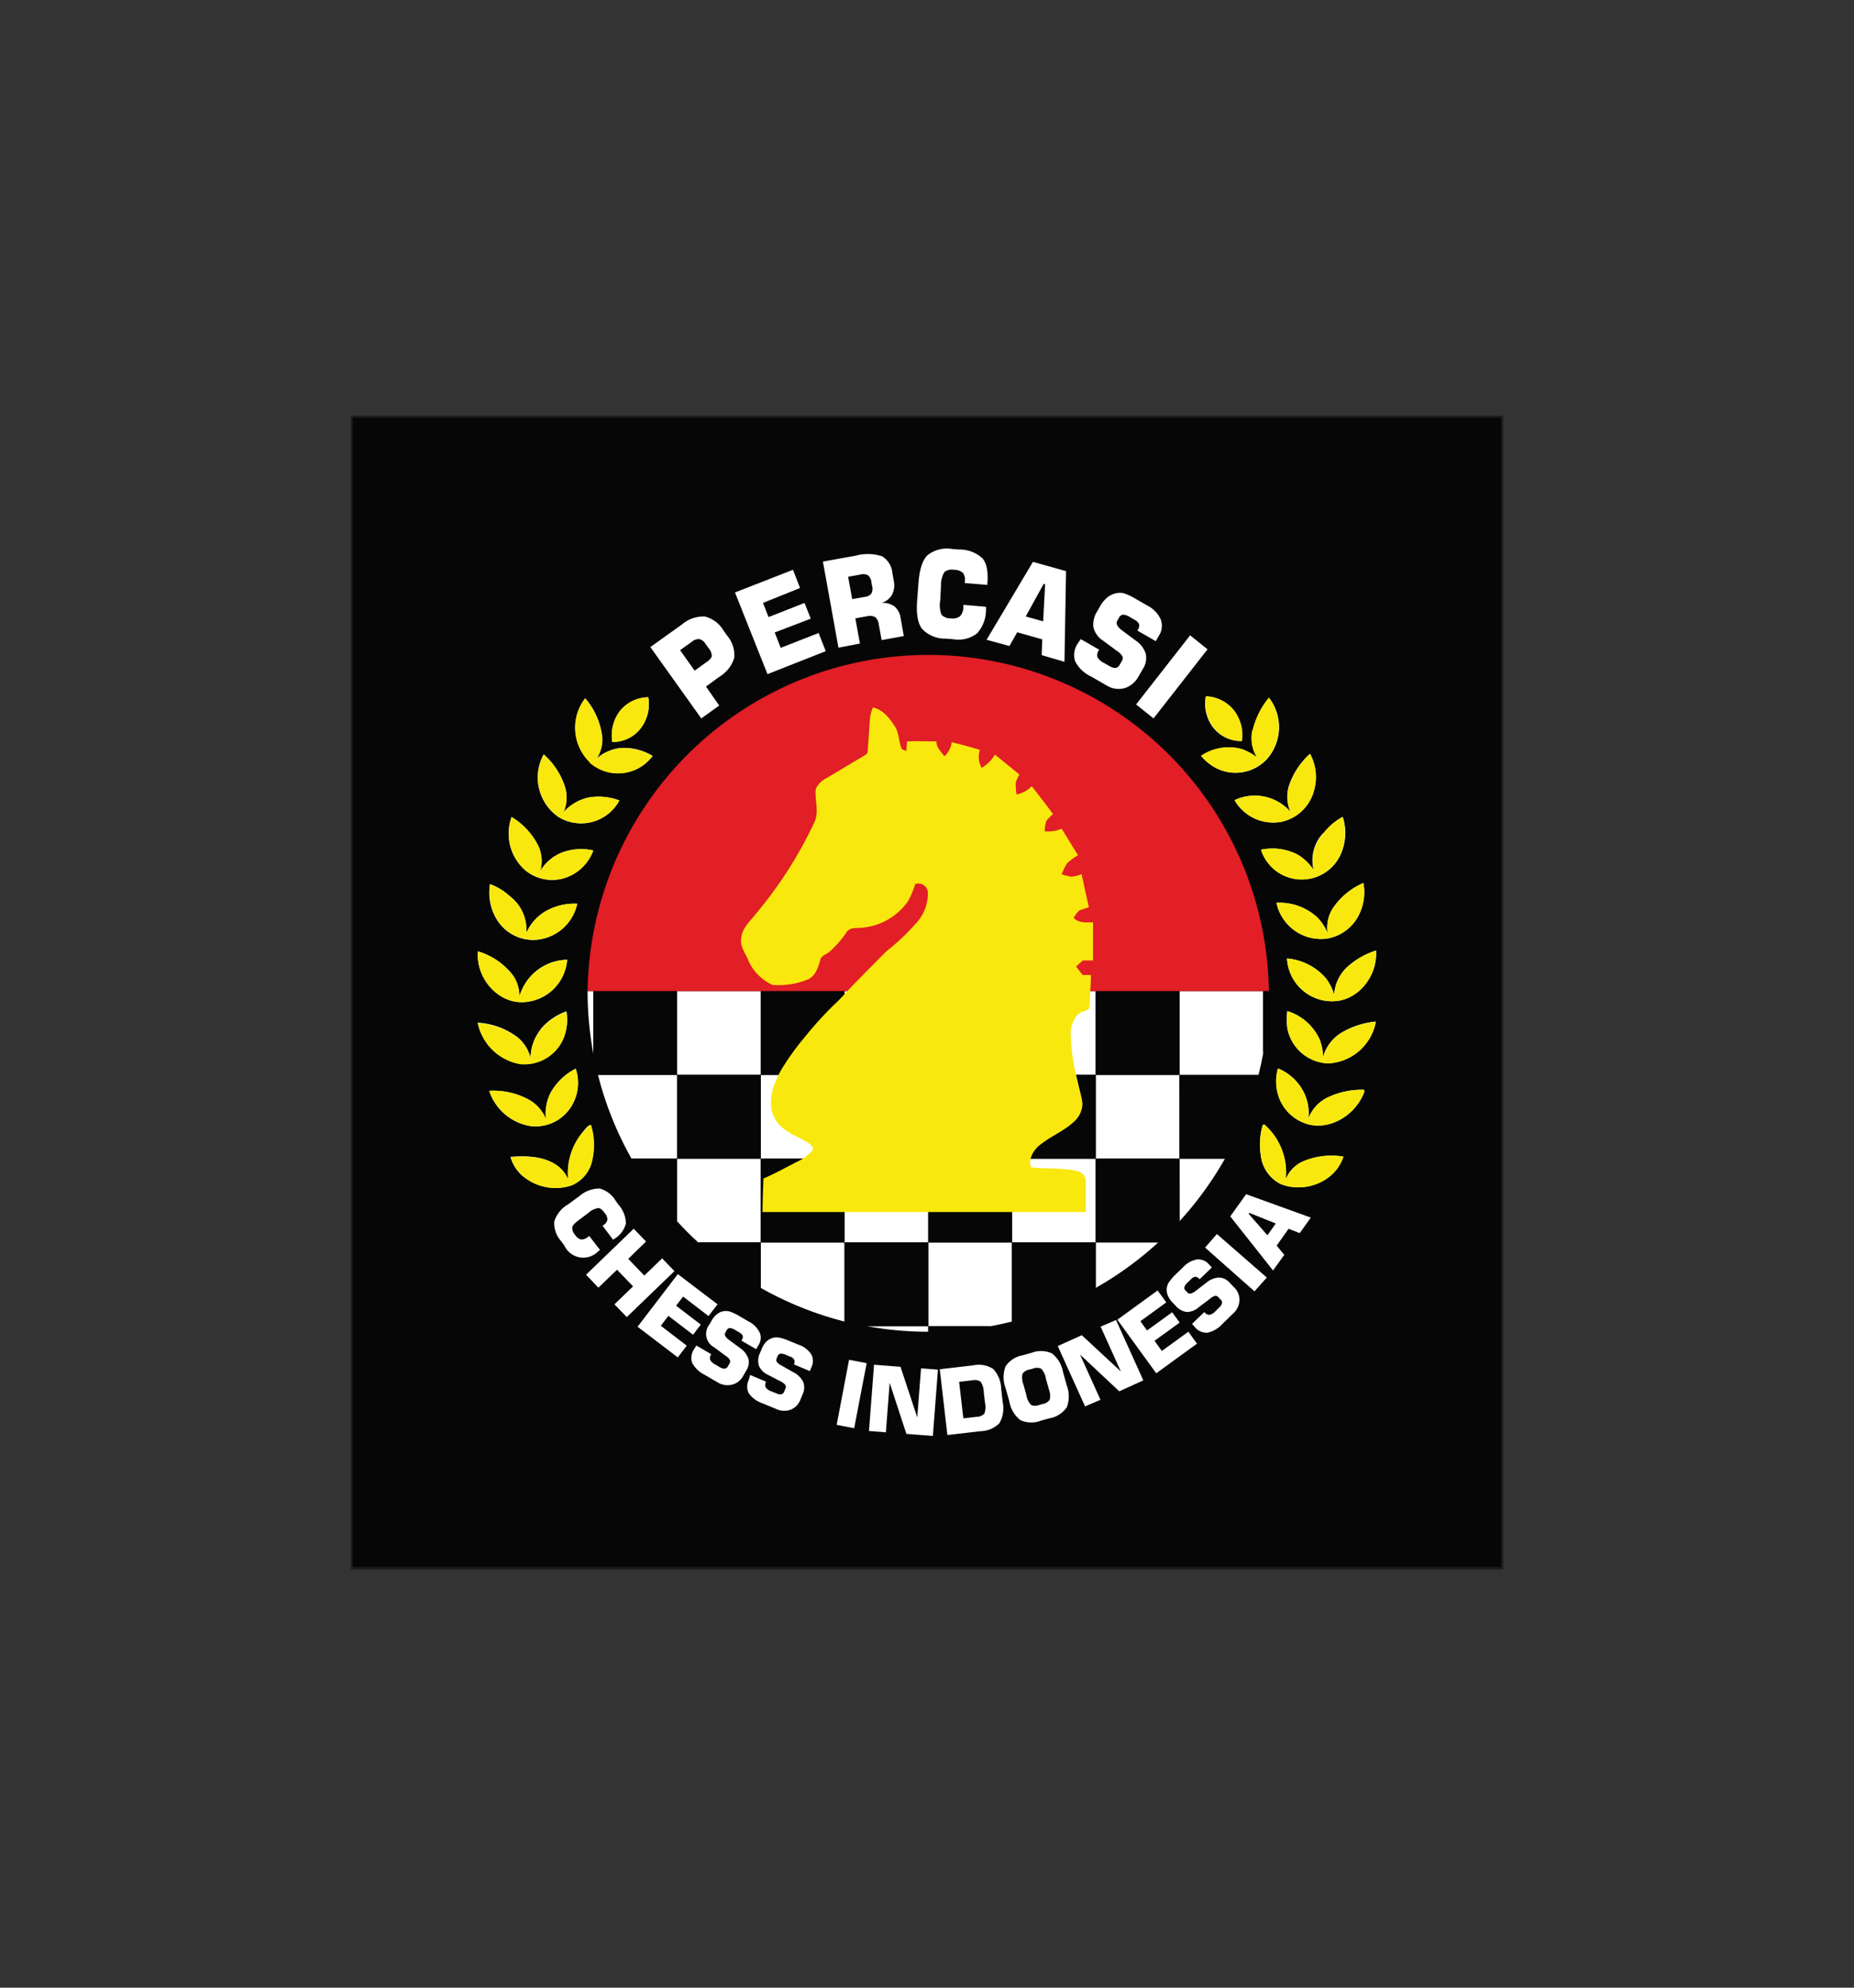 <svg id="Layer_1" data-name="Layer 1" xmlns="http://www.w3.org/2000/svg" xmlns:xlink="http://www.w3.org/1999/xlink" viewBox="0 0 280 300"><rect x="0" y="0" width="280" height="300" fill="#333333" stroke="none"/><defs><style>.cls-1,.cls-4{fill:none;}.cls-2,.cls-7{fill:#050605;}.cls-3{clip-path:url(#clip-path);}.cls-4{stroke:#1b1918;stroke-width:0.38px;}.cls-5,.cls-6{fill:#fff;}.cls-5,.cls-7,.cls-8,.cls-9{fill-rule:evenodd;}.cls-8{fill:#e21e26;}.cls-9{fill:#f8e80d;}</style><clipPath id="clip-path"><rect class="cls-1" x="53" y="62.76" width="174.01" height="174.48"/></clipPath></defs><title>PERCASI Logo</title><rect class="cls-2" x="53.09" y="62.87" width="173.8" height="173.8"/><g class="cls-3"><rect class="cls-4" x="53.09" y="62.87" width="173.8" height="173.8"/></g><path class="cls-5" d="M190.7,169.81a10.31,10.31,0,0,0-.3,4.52,5.56,5.56,0,0,0,2.91,4.33c3.51,1.51,8.32-.16,9.57-4.09a11,11,0,0,0-6.14.74,5,5,0,0,0-2.57,2.68,9.63,9.63,0,0,0-3.24-8.27l-.23.09Zm0,0"/><path class="cls-5" d="M88.1,170.79A9.6,9.6,0,0,0,85.81,178a5.11,5.11,0,0,0-1.72-2.12c-2-1.4-4.61-1.46-7-1.28a5.87,5.87,0,0,0,2.27,3.22,7.66,7.66,0,0,0,6.91,1.08,5.27,5.27,0,0,0,3.15-3.86,10.35,10.35,0,0,0-.2-5.27c-.5.1-.8.63-1.15,1Zm0,0"/><path class="cls-5" d="M83.12,165a7.16,7.16,0,0,0-.68,3.87,6,6,0,0,0-2.31-2.74,11.15,11.15,0,0,0-6.25-1.49,7.92,7.92,0,0,0,6.12,5.3,6.32,6.32,0,0,0,6.13-2.72,6.75,6.75,0,0,0,.82-5.92,8.93,8.93,0,0,0-3.83,3.7Zm0,0"/><path class="cls-5" d="M193,161.26a7.24,7.24,0,0,0,.24,4.6,6.57,6.57,0,0,0,4.44,3.86c3.3.78,6.79-1.36,8.19-4.48.06-.23.31-.56.09-.76a12,12,0,0,0-5.36,1.12,5.75,5.75,0,0,0-3,3.24,7.12,7.12,0,0,0-1.13-4.74,7.52,7.52,0,0,0-3.46-2.84Zm0,0"/><path class="cls-5" d="M194.41,152.59a11.13,11.13,0,0,0,0,2.58,6.52,6.52,0,0,0,6.16,5.32,7.72,7.72,0,0,0,7.21-6.31,12.42,12.42,0,0,0-4.74,1.43,6.27,6.27,0,0,0-3.23,3.93,8,8,0,0,0-.5-2.61,7.9,7.9,0,0,0-4.92-4.34Zm0,0"/><path class="cls-5" d="M81.61,155.42a7.05,7.05,0,0,0-1.48,4.29,5.7,5.7,0,0,0-2.4-3.47,11,11,0,0,0-5.58-1.89,7.94,7.94,0,0,0,6.39,6.21,6.43,6.43,0,0,0,6.62-4,7.66,7.66,0,0,0,.39-3.92,8.82,8.82,0,0,0-3.94,2.74Zm0,0"/><path class="cls-5" d="M72.18,143.58c-.34,3.87,2.82,7.68,6.58,7.67a6.92,6.92,0,0,0,6.89-6.4,7.65,7.65,0,0,0-7.2,5.54,5.75,5.75,0,0,0-.89-3.06,10.38,10.38,0,0,0-5.38-3.75Zm0,0"/><path class="cls-5" d="M203.88,145.6a6.23,6.23,0,0,0-2.39,4.57,7.11,7.11,0,0,0-1.32-2.6,8.75,8.75,0,0,0-5.8-2.91,6.81,6.81,0,0,0,7.68,6.4c3.43-.48,6-4,5.76-7.59a11.48,11.48,0,0,0-3.93,2.13Zm0,0"/><path class="cls-5" d="M74,133.44a7.79,7.79,0,0,0,.83,5,6.47,6.47,0,0,0,5.77,3.43,6.91,6.91,0,0,0,6.56-5.46,8.77,8.77,0,0,0-4.77,1.13,7.14,7.14,0,0,0-2.93,3.32A6.34,6.34,0,0,0,77,135.27a9,9,0,0,0-3-1.83Zm0,0"/><path class="cls-5" d="M201.31,137.06a5.44,5.44,0,0,0-.81,3.76,7.66,7.66,0,0,0-1.57-2.37,8.44,8.44,0,0,0-6.15-2.19,6.87,6.87,0,0,0,7.62,5.4,6.57,6.57,0,0,0,4.84-3.6,7.54,7.54,0,0,0,.66-4.79,10.63,10.63,0,0,0-4.59,3.79Zm0,0"/><path class="cls-5" d="M79.47,131.46a6.35,6.35,0,0,0,6.37.85,6.82,6.82,0,0,0,3.75-3.95,8.25,8.25,0,0,0-4.79.34,6.77,6.77,0,0,0-3.21,2.76,5.5,5.5,0,0,0-.33-3.85,10.72,10.72,0,0,0-4-4.3,7.36,7.36,0,0,0,2.19,8.15Zm0,0"/><path class="cls-5" d="M199.84,125.73a6,6,0,0,0-1.46,5.55A7.79,7.79,0,0,0,196,129a8.28,8.28,0,0,0-5.53-.75,6.44,6.44,0,0,0,12.13.42,7.89,7.89,0,0,0,.19-5.38,9.35,9.35,0,0,0-2.91,2.49Zm0,0"/><path class="cls-5" d="M194.6,118.81a5.6,5.6,0,0,0,.3,3.74,7.15,7.15,0,0,0-8.46-1.78,6.75,6.75,0,0,0,7,3.28,6.5,6.5,0,0,0,4.86-4.28,7.43,7.43,0,0,0-.46-6,11.27,11.27,0,0,0-3.26,5.09Zm0,0"/><path class="cls-5" d="M82.11,113.86a7.23,7.23,0,0,0,2.24,9.45,6.55,6.55,0,0,0,9.18-2.5,8.93,8.93,0,0,0-4.55-.46,7.08,7.08,0,0,0-3.88,2.24,5.47,5.47,0,0,0,.23-3.82,11.1,11.1,0,0,0-3.22-4.91Zm0,0"/><path class="cls-5" d="M89.09,115.09a6.48,6.48,0,0,0,9.48-1,8.31,8.31,0,0,0-5-1.18,6.55,6.55,0,0,0-3.44,1.57,5.34,5.34,0,0,0,.84-3.19,10.93,10.93,0,0,0-2.58-5.9,7.26,7.26,0,0,0,.74,9.67Zm0,0"/><path class="cls-5" d="M189.18,110.19a5.38,5.38,0,0,0,.68,4.13,8.84,8.84,0,0,0-2.23-1.23,7.45,7.45,0,0,0-6.23,1,7.74,7.74,0,0,0,1.89,1.63,6.46,6.46,0,0,0,8-1.09,7.27,7.27,0,0,0,.37-9.31,12.08,12.08,0,0,0-2.45,4.89Zm0,0"/><path class="cls-5" d="M93.47,107.51a6.18,6.18,0,0,0-1,4.45,5.29,5.29,0,0,0,4.13-1.83,6,6,0,0,0,1.31-4.89,5.54,5.54,0,0,0-4.43,2.27Zm0,0"/><path class="cls-5" d="M182.11,105.09a5.92,5.92,0,0,0,.94,4.49,5.31,5.31,0,0,0,4.47,2.26,6.17,6.17,0,0,0-1-4.36,5.66,5.66,0,0,0-4.46-2.39Zm0,0"/><path class="cls-5" d="M105.91,108.43,98.22,97.66l4.76-3.4a5,5,0,0,1,3.47-1.21,4.58,4.58,0,0,1,2.83,2.14l.5.7a4.56,4.56,0,0,1,1.11,3.38,5,5,0,0,1-2.27,2.89l-2,1.46,2,2.87Zm-1-7.21,1.89-1.36c.45-.32.68-.61.7-.88a2,2,0,0,0-.5-1.18l-.45-.62a1.53,1.53,0,0,0-.93-.72,1.59,1.59,0,0,0-1.13.4l-1.78,1.27Zm11,.53L111,89.42,119.76,86l1.07,2.75L115.23,91l.84,2.14L121.51,91l.93,2.38L117,95.46l.91,2.32,5.72-2.24,1.08,2.74Zm12.79-11.32,1.84-.33a1.54,1.54,0,0,0,1.06-.51,1.59,1.59,0,0,0,.1-1.18l-.09-.5a1.65,1.65,0,0,0-.51-1.08,1.56,1.56,0,0,0-1.17-.11l-1.84.33Zm-2.07,7.33-2.35-13,4.94-.89a7,7,0,0,1,4,.09,3.31,3.31,0,0,1,1.56,2.58l.18,1a3.28,3.28,0,0,1-.22,2.18A2.68,2.68,0,0,1,133.11,91a3,3,0,0,1,2,.54,2.84,2.84,0,0,1,.91,1.77l.48,2.69-3.35.61-.43-2.35a1.73,1.73,0,0,0-.5-1.09A1.63,1.63,0,0,0,131,93l-1.82.33.69,3.8Zm22.28-6.18,0,.38a5.34,5.34,0,0,1-1.35,3.64,4.61,4.61,0,0,1-3.58.88l-1.13-.09a4.77,4.77,0,0,1-3.6-1.48c-.65-.85-.89-2.27-.74-4.28l.21-2.73c.15-2,.61-3.38,1.38-4.12a4.75,4.75,0,0,1,3.78-.91l.92.07a5.07,5.07,0,0,1,3.57,1.32c.64.75.89,2,.75,3.77l0,.25L145.72,88l0-.24a1.74,1.74,0,0,0-.3-1.3A2,2,0,0,0,144.1,86a1.85,1.85,0,0,0-1.47.33,4,4,0,0,0-.52,2.11L142,90.62a4,4,0,0,0,.19,2.16,1.86,1.86,0,0,0,1.41.55A1.9,1.9,0,0,0,145,93a2.07,2.07,0,0,0,.49-1.41l0-.3Zm6,1.46,2.63.74.3-5.61-.21-.06ZM149,96.56l7-11.76,5,1.4-.24,13.68-3.44-1,.09-2.38-3.78-1.07-1.18,2.07Zm14.22-.1,2.78,1.6-.07.12a1.22,1.22,0,0,0-.19,1,2.14,2.14,0,0,0,1,.88l.73.42a2,2,0,0,0,1,.34.91.91,0,0,0,.65-.52l.28-.49a.85.85,0,0,0,.13-.71,2.33,2.33,0,0,0-.79-.82l-2.2-1.62a3.28,3.28,0,0,1-1.41-2,3.69,3.69,0,0,1,.63-2.48l.4-.71a4.49,4.49,0,0,1,1.07-1.29,2.88,2.88,0,0,1,1.29-.63,2.58,2.58,0,0,1,1.23,0,8.66,8.66,0,0,1,1.74.82l1.74,1a4.4,4.4,0,0,1,2.07,2.12,2.77,2.77,0,0,1-.3,2.5l-.45.78-2.78-1.6.07-.12a1.09,1.09,0,0,0,.19-.85,1.44,1.44,0,0,0-.71-.67l-.67-.39a2.08,2.08,0,0,0-1.05-.37.81.81,0,0,0-.6.45l-.27.48q-.36.63.72,1.44l2,1.49a3.86,3.86,0,0,1,1.58,2,3.06,3.06,0,0,1-.43,2.34l-.64,1.1a3.61,3.61,0,0,1-2.15,1.8,3.45,3.45,0,0,1-2.73-.44l-2.36-1.36a5,5,0,0,1-2.35-2.27,3.1,3.1,0,0,1,.41-2.7Zm8.36,9.86,8.16-10.43L182.37,98l-8.16,10.43Zm0,0"/><path class="cls-5" d="M90.62,188.65l-.24.17a3.14,3.14,0,0,1-5.14-.81l-.53-.73a4,4,0,0,1-1-2.94,4.55,4.55,0,0,1,2.08-2.56l1.67-1.22a4.69,4.69,0,0,1,3.08-1.18A4,4,0,0,1,93,181.26l.43.6a4.24,4.24,0,0,1,1.09,2.84A3.85,3.85,0,0,1,92.75,187l-.16.11L91,185l.14-.1a1.27,1.27,0,0,0,.6-.83,1.62,1.62,0,0,0-.42-1c-.34-.47-.65-.72-.95-.74a2.83,2.83,0,0,0-1.48.71l-1.33,1c-.69.5-1.07.89-1.13,1.18a1.52,1.52,0,0,0,.4,1.13,1.63,1.63,0,0,0,.91.73,1.57,1.57,0,0,0,1.06-.39l.19-.14Zm-2.11,3.74,7.2-6.94,1.86,1.93L94.88,190l2.43,2.52,2.69-2.6,1.86,1.93-7.2,6.94-1.86-1.93,2.81-2.71-2.42-2.51-2.82,2.71Zm7.78,7.85,6.08-7.94,6,4.56L107,198.63l-3.83-2.94-1.06,1.38,3.73,2.85-1.17,1.53-3.73-2.85-1.14,1.5,3.92,3-1.36,1.77Zm8.87,2.84,2.23,1.29,0,.09a.85.85,0,0,0-.13.79,1.67,1.67,0,0,0,.77.7l.58.34a1.63,1.63,0,0,0,.83.29.67.67,0,0,0,.5-.38l.22-.38a.58.58,0,0,0,.08-.54,1.83,1.83,0,0,0-.64-.64l-1.76-1.3a2.29,2.29,0,0,1-.7-3.44l.31-.54a3.25,3.25,0,0,1,.82-1,2.11,2.11,0,0,1,1-.46,2.17,2.17,0,0,1,1,.07,7.89,7.89,0,0,1,1.4.67l1.39.81a3.7,3.7,0,0,1,1.67,1.67,2,2,0,0,1-.19,1.91l-.34.6-2.23-1.29.06-.1a.79.79,0,0,0,.13-.65,1.34,1.34,0,0,0-.57-.53l-.54-.31a1.77,1.77,0,0,0-.84-.31.57.57,0,0,0-.46.33l-.21.36c-.19.32,0,.69.6,1.13l1.6,1.18a3.25,3.25,0,0,1,1.28,1.61,2.25,2.25,0,0,1-.3,1.78l-.48.83A2.62,2.62,0,0,1,110.5,209a2.89,2.89,0,0,1-2.17-.39l-1.89-1.1a4.31,4.31,0,0,1-1.9-1.8,2.3,2.3,0,0,1,.28-2.07Zm8.12,4.44,2.38,1,0,.1a.89.89,0,0,0,0,.81,1.8,1.8,0,0,0,.87.58l.62.25a1.58,1.58,0,0,0,.85.18.67.67,0,0,0,.45-.45l.16-.4a.59.59,0,0,0,0-.55,2,2,0,0,0-.72-.55l-1.93-1a2.65,2.65,0,0,1-1.35-1.37,2.72,2.72,0,0,1,.18-1.94l.24-.57a3.42,3.42,0,0,1,.67-1.08,2.27,2.27,0,0,1,.94-.58,2.08,2.08,0,0,1,1-.07,7.42,7.42,0,0,1,1.48.47l1.49.61a3.72,3.72,0,0,1,1.89,1.42,2.06,2.06,0,0,1,.07,1.92l-.26.64-2.38-1,0-.09a.74.74,0,0,0,0-.66,1.12,1.12,0,0,0-.64-.45l-.57-.24a1.85,1.85,0,0,0-.87-.19.58.58,0,0,0-.42.39l-.16.39c-.13.34.11.68.75,1l1.75,1a3.3,3.3,0,0,1,1.5,1.42,2.26,2.26,0,0,1,0,1.8l-.37.89a2.61,2.61,0,0,1-1.46,1.55,2.85,2.85,0,0,1-2.21-.09l-2-.83a4.21,4.21,0,0,1-2.13-1.52,2.23,2.23,0,0,1,0-2.08Zm13.08,7.53,1.87-9.82,2.66.51L129,215.56Zm4.88.93.76-10,4,.31,2.53,7.64.57-7.41,2.55.2-.76,10-4-.3-2.53-7.71-.57,7.47Zm11.84.61-1.15-9.93,5.06-.59a4,4,0,0,1,3,.54,4.47,4.47,0,0,1,1.21,3l.23,2a4.49,4.49,0,0,1-.49,3.18,4.05,4.05,0,0,1-2.86,1.22Zm2.41-2.52,2-.23a1.59,1.59,0,0,0,1.16-.47,2.71,2.71,0,0,0,.11-1.63l-.19-1.64a2.83,2.83,0,0,0-.48-1.57,1.6,1.6,0,0,0-1.24-.2l-2,.23Zm9.08-5.08.44,1.58a2.77,2.77,0,0,0,.71,1.48,1.62,1.62,0,0,0,1.25,0l.48-.14a1.63,1.63,0,0,0,1.08-.64,2.73,2.73,0,0,0-.14-1.63l-.44-1.59a2.78,2.78,0,0,0-.71-1.48,1.65,1.65,0,0,0-1.26,0l-.48.13a1.6,1.6,0,0,0-1.08.65,2.88,2.88,0,0,0,.15,1.64Zm-2.7.51a4.62,4.62,0,0,1,0-3.29,4,4,0,0,1,2.62-1.67l1.27-.35a4,4,0,0,1,3.12.08,4.64,4.64,0,0,1,1.67,2.84l.56,2a4.62,4.62,0,0,1,0,3.29,4,4,0,0,1-2.64,1.67l-1.27.35a4,4,0,0,1-3.1-.08,4.58,4.58,0,0,1-1.67-2.84Zm12,2.77-4.12-9.11,3.63-1.64,5.9,5.48-3.06-6.77,2.33-1,4.12,9.11-3.63,1.65-5.93-5.55,3.09,6.83Zm10.75-5-5.87-8.09,6.08-4.41,1.31,1.8-3.91,2.84,1,1.4,3.8-2.75,1.13,1.56-3.8,2.75,1.11,1.53,4-2.9,1.31,1.8Zm5.41-7.46,1.85-1.78.07.07a.86.86,0,0,0,.74.34,1.7,1.7,0,0,0,.88-.55l.48-.47a1.54,1.54,0,0,0,.5-.71.62.62,0,0,0-.22-.58l-.3-.32a.61.61,0,0,0-.5-.23,1.87,1.87,0,0,0-.79.44L181,197.33a2.67,2.67,0,0,1-1.8.69,2.79,2.79,0,0,1-1.7-1l-.43-.44a3.25,3.25,0,0,1-.7-1.06,2.14,2.14,0,0,1,.17-2,8,8,0,0,1,1-1.16l1.15-1.11a3.72,3.72,0,0,1,2.07-1.16,2.09,2.09,0,0,1,1.79.71l.47.5-1.85,1.78-.07-.08a.82.82,0,0,0-.59-.3,1.22,1.22,0,0,0-.67.4l-.44.43a1.77,1.77,0,0,0-.53.72.55.55,0,0,0,.19.54l.29.3c.25.27.67.18,1.24-.26l1.58-1.22a3.27,3.27,0,0,1,1.9-.79,2.2,2.2,0,0,1,1.63.77l.67.7a2.62,2.62,0,0,1,.82,2,2.86,2.86,0,0,1-1,2l-1.57,1.52a4.25,4.25,0,0,1-2.25,1.33,2.27,2.27,0,0,1-1.91-.83Zm9.43-4.91L182,188.3l1.78-2.05,7.54,6.57Zm1.95-8.46,1.27-1.78-4-1.6-.1.14Zm.85,5.31-6.46-8.16,2.4-3.35,9.77,3.53-1.68,2.34-1.68-.65L192.81,188l1.15,1.39Zm0,0"/><path class="cls-5" d="M88.74,149.58h.86V159a51.78,51.78,0,0,1-.86-9.38Zm0,0"/><rect class="cls-6" x="102.25" y="149.58" width="12.65" height="12.65"/><path class="cls-5" d="M102.25,174.88h12.64v12.64h-9.44c-1.12-1-2.18-2.09-3.2-3.2Zm0,0"/><rect class="cls-6" x="127.54" y="149.58" width="12.65" height="12.65"/><rect class="cls-6" x="127.54" y="174.88" width="12.65" height="12.65"/><path class="cls-5" d="M130.81,200.17h9.38V201a51.7,51.7,0,0,1-9.38-.86Zm0,0"/><rect class="cls-6" x="152.83" y="149.58" width="12.65" height="12.65"/><rect class="cls-6" x="152.83" y="174.88" width="12.65" height="12.65"/><path class="cls-5" d="M178.13,149.58h12.64V159c-.2,1.1-.44,2.19-.71,3.27H178.13Zm0,0"/><path class="cls-5" d="M178.13,174.88H185a52.35,52.35,0,0,1-6.86,9.44Zm0,0"/><path class="cls-5" d="M90.31,162.23h11.94v12.65H95.38a51.12,51.12,0,0,1-5.07-12.65Zm0,0"/><rect class="cls-6" x="114.89" y="162.23" width="12.65" height="12.65"/><path class="cls-5" d="M114.89,187.52h12.65v11.94a51.54,51.54,0,0,1-12.65-5.08Zm0,0"/><rect class="cls-6" x="140.19" y="162.23" width="12.65" height="12.65"/><path class="cls-5" d="M140.19,187.52h12.64v11.94c-1.07.27-2.16.51-3.26.71h-9.38Zm0,0"/><rect class="cls-6" x="165.48" y="162.23" width="12.65" height="12.65"/><path class="cls-5" d="M165.48,187.52h9.44a51.19,51.19,0,0,1-9.44,6.86Zm0,0"/><path class="cls-7" d="M89.6,149.58h12.65v12.65H90.31c-.27-1.08-.51-2.17-.71-3.27Zm0,0"/><path class="cls-7" d="M95.38,174.88h6.87v9.44a51.92,51.92,0,0,1-6.87-9.44Zm0,0"/><rect class="cls-2" x="114.89" y="149.58" width="12.65" height="12.65"/><rect class="cls-2" x="114.89" y="174.88" width="12.65" height="12.65"/><rect class="cls-2" x="140.19" y="149.58" width="12.65" height="12.65"/><rect class="cls-2" x="140.19" y="174.88" width="12.65" height="12.65"/><path class="cls-7" d="M140.19,200.17h9.38a51.87,51.87,0,0,1-9.38.86Zm0,0"/><rect class="cls-2" x="165.48" y="149.58" width="12.65" height="12.65"/><path class="cls-7" d="M165.48,174.88h12.65v9.44q-1.53,1.67-3.21,3.2h-9.44Zm0,0"/><path class="cls-7" d="M190.77,149.58h.86a51.78,51.78,0,0,1-.86,9.38Zm0,0"/><rect class="cls-2" x="102.25" y="162.23" width="12.65" height="12.65"/><path class="cls-7" d="M105.45,187.52h9.44v6.86a51.53,51.53,0,0,1-9.44-6.86Zm0,0"/><rect class="cls-2" x="127.54" y="162.23" width="12.65" height="12.65"/><path class="cls-7" d="M127.54,187.52h12.65v12.65h-9.38c-1.1-.2-2.19-.44-3.27-.71Zm0,0"/><rect class="cls-2" x="152.83" y="162.23" width="12.65" height="12.65"/><path class="cls-7" d="M152.83,187.52h12.65v6.86a51.38,51.38,0,0,1-12.65,5.08Zm0,0"/><path class="cls-7" d="M178.13,162.23h11.93A51.12,51.12,0,0,1,185,174.88h-6.86Zm0,0"/><path class="cls-8" d="M88.74,149.58H191.63a51.45,51.45,0,0,0-102.89,0Zm0,0"/><path class="cls-9" d="M182.11,105.09a5.66,5.66,0,0,1,4.46,2.39,6.17,6.17,0,0,1,1,4.36,5.31,5.31,0,0,1-4.47-2.26,5.92,5.92,0,0,1-.94-4.49Zm-88.64,2.42a5.54,5.54,0,0,1,4.43-2.27,6,6,0,0,1-1.31,4.89A5.29,5.29,0,0,1,92.46,112a6.18,6.18,0,0,1,1-4.45Zm95.71,2.68a12.08,12.08,0,0,1,2.45-4.89,7.27,7.27,0,0,1-.37,9.31,6.46,6.46,0,0,1-8,1.09,7.74,7.74,0,0,1-1.89-1.63,7.45,7.45,0,0,1,6.23-1,8.84,8.84,0,0,1,2.23,1.23,5.38,5.38,0,0,1-.68-4.13Zm-100.09,4.9a7.26,7.26,0,0,1-.74-9.67,10.93,10.93,0,0,1,2.58,5.9,5.34,5.34,0,0,1-.84,3.19,6.55,6.55,0,0,1,3.44-1.57,8.31,8.31,0,0,1,5,1.18,6.48,6.48,0,0,1-9.48,1Zm42.72-8.32c1.5.3,2.53,1.61,3.33,2.86.65,1,.57,2.24,1,3.3.13.3.51.28.76.42a10.11,10.11,0,0,1,.11-1.45c1.47-.07,2.94,0,4.41,0,0,.94.71,1.57,1.23,2.25a3.65,3.65,0,0,0,1.08-2.12c1.43.32,2.85.73,4.26,1.14a3.38,3.38,0,0,0,.26,2.72,5.27,5.27,0,0,0,2-2c1.26,1,2.46,2,3.7,3a8,8,0,0,0-.55,1.23,9.74,9.74,0,0,0,.13,1.79,4.33,4.33,0,0,0,2.29-1.25c1.08,1.39,2.17,2.78,3.21,4.21a8.88,8.88,0,0,0-1,1,6.08,6.08,0,0,0-.26,1.59,5.25,5.25,0,0,0,2.57-.38c.83,1.33,1.63,2.68,2.47,4a10,10,0,0,0-1.66,1.22,9.45,9.45,0,0,0-.81,1.66,11,11,0,0,0,1.48.37,6.37,6.37,0,0,0,1.53-.39c.36,1.67.72,3.33,1.1,5a13.56,13.56,0,0,0-1.48.5,4.94,4.94,0,0,0-.82,1.09c.77.85,1.91.65,2.93.68,0,1.91,0,3.83,0,5.75l-1.56,0-1,.93,1,1.27,1.24,0c0,1-.06,1.9-.13,2.84-.07.74,0,1.5-.15,2.24-.48.44-1.23.4-1.7.87a4.44,4.44,0,0,0-1.07,3.23,29.35,29.35,0,0,0,.89,6.25l.18.74c.22,1.08.58,2.13.7,3.23a3.72,3.72,0,0,1-1.23,2.69c-1.53,1.45-3.52,2.22-5.16,3.53a4.44,4.44,0,0,0-1.26,1.56c-.21.59-.5,1.34,0,1.87,2.25.25,4.56,0,6.79.53a1.59,1.59,0,0,1,1.36,1.55c0,1.55,0,3.09,0,4.64-3.9,0-7.81,0-11.72,0l-12.77,0q-6.36,0-12.72,0H115.16c0-1.69.09-3.38.14-5.06,1.58-.67,3.09-1.5,4.62-2.29.13-.08.27-.15.41-.22a6.76,6.76,0,0,0,2.34-1.68c.34-.58-.36-1-.76-1.29-1.73-1-3.84-1.68-4.89-3.57s-.55-4.26.35-6.12c.15-.34.31-.66.48-1a38.46,38.46,0,0,1,3.64-5.11,54.46,54.46,0,0,1,4.38-4.85,25.33,25.33,0,0,0,1.78-1.81c2-2.14,4.12-4.22,6.18-6.32a34.27,34.27,0,0,0,4.88-4.68,6.62,6.62,0,0,0,1.42-4.31,1.43,1.43,0,0,0-1.91-1.18,14.73,14.73,0,0,1-1.07,2.56A9.5,9.5,0,0,1,130.4,140c-.83.15-1.89-.15-2.5.62a15,15,0,0,1-2.69,3.08c-.45.37-1.16.51-1.32,1.16-.31,1.13-.73,2.42-1.84,2.95a11.63,11.63,0,0,1-5.38.84,7.3,7.3,0,0,1-3.74-3.89c-.42-1-1.16-1.91-1-3,.06-1.63,1.36-2.72,2.27-3.89a62.86,62.86,0,0,0,8.75-13.67c.82-1.61.07-3.42.25-5.12a3.4,3.4,0,0,1,1.61-1.63c1.86-1.09,3.7-2.22,5.56-3.31.31-.19.72-.38.67-.84.14-1.65.23-3.31.36-5a6.27,6.27,0,0,1,.43-1.52Zm-49.7,7.09a11.1,11.1,0,0,1,3.22,4.91,5.47,5.47,0,0,1-.23,3.82A7.08,7.08,0,0,1,89,120.35a8.93,8.93,0,0,1,4.55.46,6.55,6.55,0,0,1-9.18,2.5,7.23,7.23,0,0,1-2.24-9.45Zm112.49,5a11.27,11.27,0,0,1,3.26-5.09,7.43,7.43,0,0,1,.46,6,6.5,6.5,0,0,1-4.86,4.28,6.75,6.75,0,0,1-7-3.28,7.15,7.15,0,0,1,8.46,1.78,5.6,5.6,0,0,1-.3-3.74Zm5.24,6.92a9.35,9.35,0,0,1,2.91-2.49,7.89,7.89,0,0,1-.19,5.38,6.44,6.44,0,0,1-12.13-.42A8.28,8.28,0,0,1,196,129a7.79,7.79,0,0,1,2.42,2.33,6,6,0,0,1,1.46-5.55ZM79.47,131.46a7.36,7.36,0,0,1-2.19-8.15,10.72,10.72,0,0,1,4,4.3,5.5,5.5,0,0,1,.33,3.85,6.77,6.77,0,0,1,3.21-2.76,8.25,8.25,0,0,1,4.79-.34,6.82,6.82,0,0,1-3.75,3.95,6.35,6.35,0,0,1-6.37-.85Zm121.84,5.6a10.63,10.63,0,0,1,4.59-3.79,7.54,7.54,0,0,1-.66,4.79,6.57,6.57,0,0,1-4.84,3.6,6.87,6.87,0,0,1-7.62-5.4,8.44,8.44,0,0,1,6.15,2.19,7.66,7.66,0,0,1,1.57,2.37,5.44,5.44,0,0,1,.81-3.76ZM74,133.44a9,9,0,0,1,3,1.83,6.34,6.34,0,0,1,2.49,5.57,7.14,7.14,0,0,1,2.93-3.32,8.77,8.77,0,0,1,4.77-1.13,6.91,6.91,0,0,1-6.56,5.46,6.47,6.47,0,0,1-5.77-3.43,7.79,7.79,0,0,1-.83-5ZM203.88,145.6a11.48,11.48,0,0,1,3.93-2.13c.26,3.57-2.33,7.11-5.76,7.59a6.81,6.81,0,0,1-7.68-6.4,8.75,8.75,0,0,1,5.8,2.91,7.11,7.11,0,0,1,1.32,2.6,6.23,6.23,0,0,1,2.39-4.57Zm-131.7-2a10.38,10.38,0,0,1,5.38,3.75,5.75,5.75,0,0,1,.89,3.06,7.65,7.65,0,0,1,7.2-5.54,6.92,6.92,0,0,1-6.89,6.4c-3.76,0-6.92-3.8-6.58-7.67Zm9.43,11.84a8.82,8.82,0,0,1,3.94-2.74,7.66,7.66,0,0,1-.39,3.92,6.43,6.43,0,0,1-6.62,4,7.94,7.94,0,0,1-6.39-6.21,11,11,0,0,1,5.58,1.89,5.7,5.7,0,0,1,2.4,3.47,7.05,7.05,0,0,1,1.48-4.29Zm112.8-2.83a7.9,7.9,0,0,1,4.92,4.34,8,8,0,0,1,.5,2.61,6.27,6.27,0,0,1,3.23-3.93,12.42,12.42,0,0,1,4.74-1.43,7.72,7.72,0,0,1-7.21,6.31,6.52,6.52,0,0,1-6.16-5.32,11.13,11.13,0,0,1,0-2.58ZM193,161.26a7.52,7.52,0,0,1,3.46,2.84,7.12,7.12,0,0,1,1.13,4.74,5.75,5.75,0,0,1,3-3.24,12,12,0,0,1,5.36-1.12c.22.2,0,.53-.09.76-1.4,3.12-4.89,5.26-8.19,4.48a6.57,6.57,0,0,1-4.44-3.86,7.24,7.24,0,0,1-.24-4.6ZM83.12,165a8.93,8.93,0,0,1,3.83-3.7,6.75,6.75,0,0,1-.82,5.92A6.32,6.32,0,0,1,80,169.93a7.92,7.92,0,0,1-6.12-5.3,11.15,11.15,0,0,1,6.25,1.49,6,6,0,0,1,2.31,2.74,7.16,7.16,0,0,1,.68-3.87Zm5,5.8c.35-.35.65-.88,1.15-1a10.35,10.35,0,0,1,.2,5.27,5.27,5.27,0,0,1-3.15,3.86,7.66,7.66,0,0,1-6.91-1.08,5.87,5.87,0,0,1-2.27-3.22c2.36-.18,4.93-.12,7,1.28A5.11,5.11,0,0,1,85.81,178a9.6,9.6,0,0,1,2.29-7.25Zm102.6-1,.23-.09a9.63,9.63,0,0,1,3.24,8.27,5,5,0,0,1,2.57-2.68,11,11,0,0,1,6.14-.74c-1.25,3.93-6.06,5.6-9.57,4.09a5.56,5.56,0,0,1-2.91-4.33,10.31,10.31,0,0,1,.3-4.52Zm0,0"/></svg>